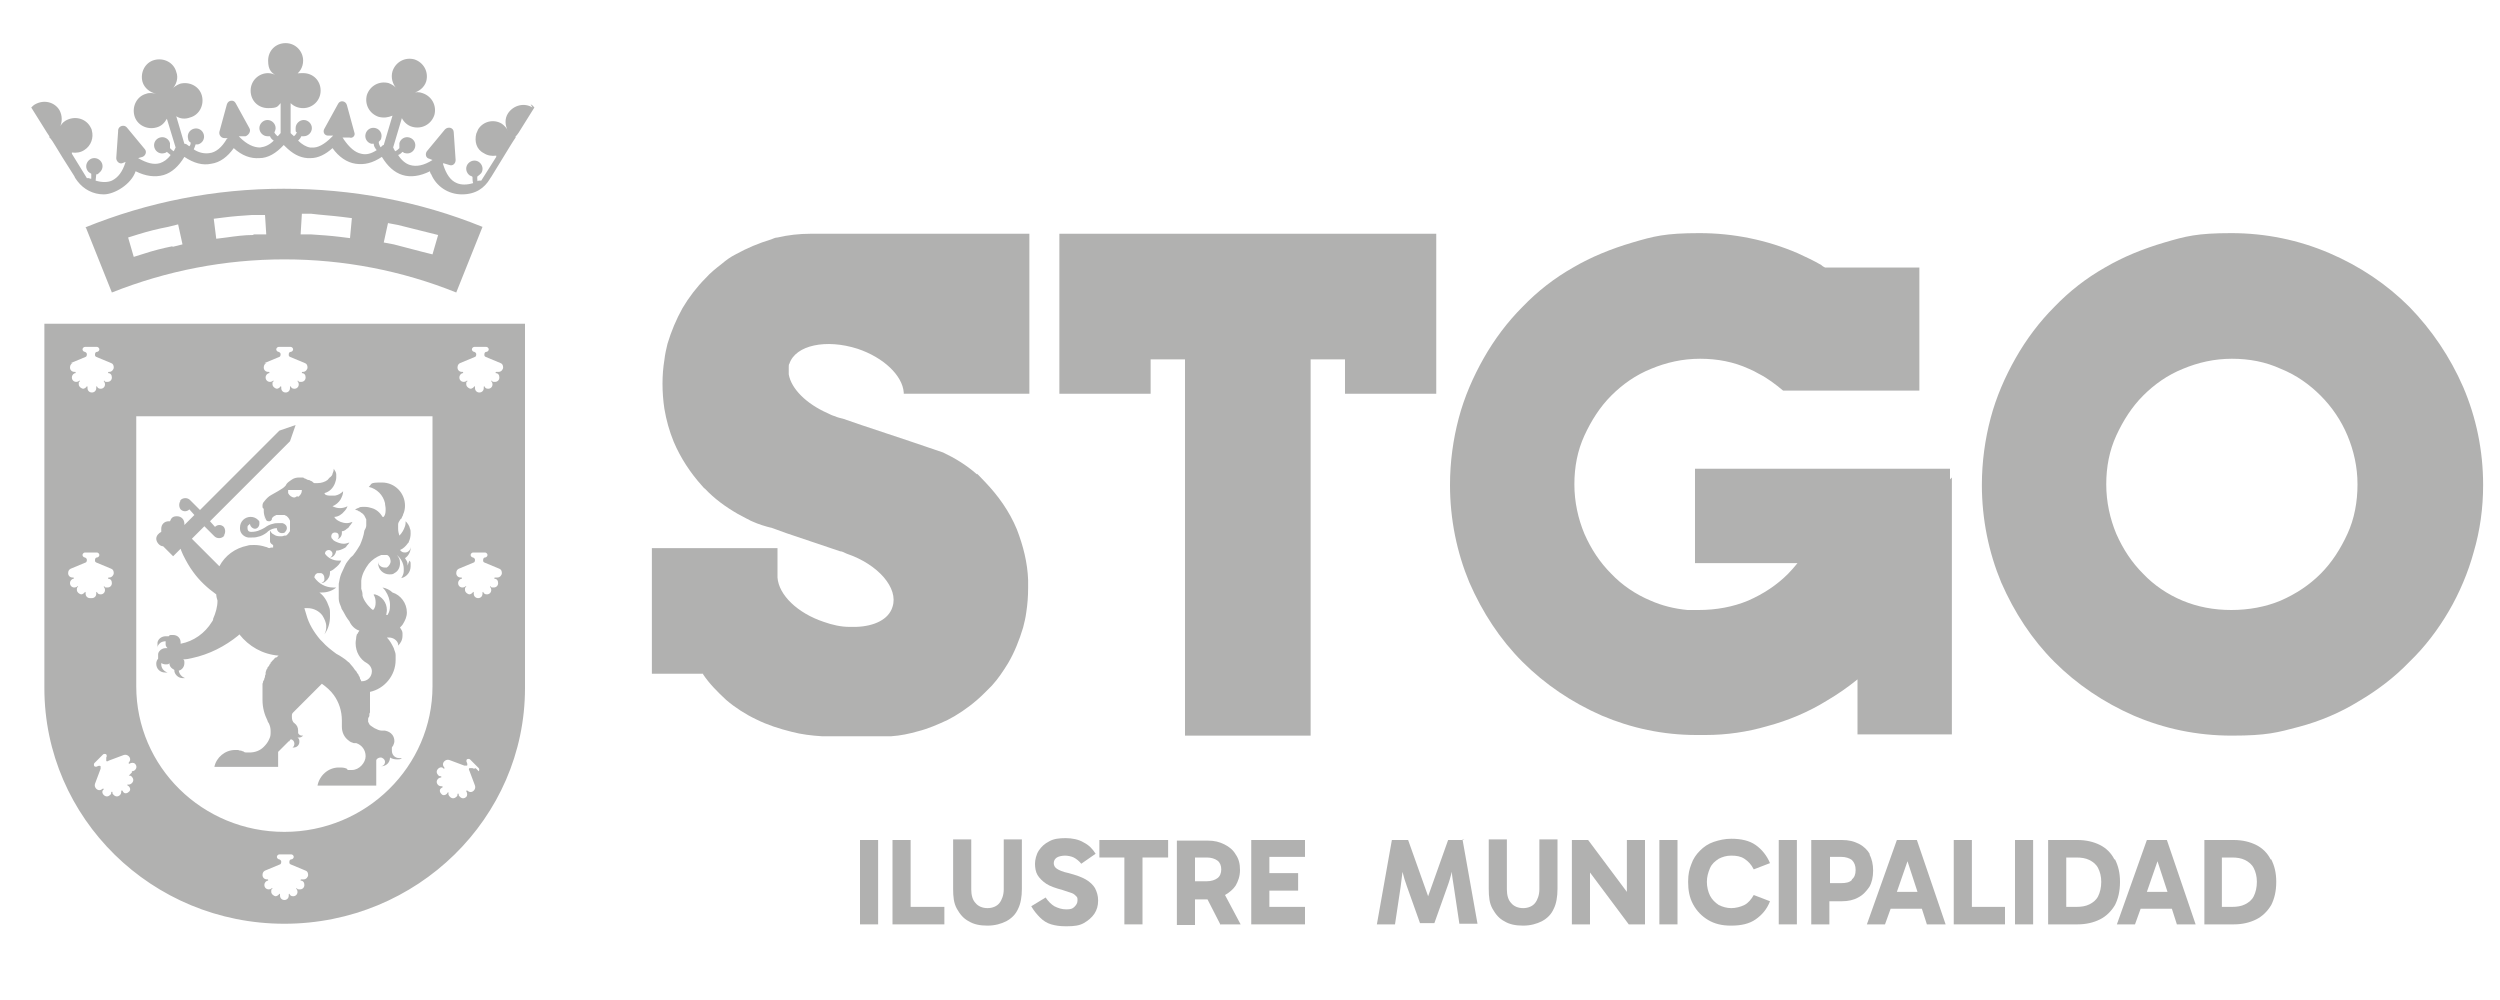 <?xml version="1.0" encoding="UTF-8"?>
<svg id="Capa_1" xmlns="http://www.w3.org/2000/svg" width="400" height="160" version="1.1" viewBox="0 0 400 160">
  <!-- Generator: Adobe Illustrator 29.0.1, SVG Export Plug-In . SVG Version: 2.1.0 Build 192)  -->
  <defs>
    <style>
      .st0 {
        fill: #b1b1b0;
      }
    </style>
  </defs>
  <g>
    <path class="st0" d="M140.5,147.9h-2.9v-13.5h2.9v13.5Z"/>
    <polygon class="st0" points="145.7 145.1 145.7 134.4 142.8 134.4 142.8 147.9 151.1 147.9 151.1 145.1 145.7 145.1"/>
    <path class="st0" d="M158,148.1c-1.2,0-2.2-.2-3-.7-.8-.4-1.4-1.1-1.9-2s-.6-1.9-.6-3.2v-7.9h2.9v8c0,.9.2,1.7.7,2.2.4.5,1.1.8,1.9.8s1.5-.3,1.9-.8c.4-.5.7-1.3.7-2.2v-8h2.9v7.9c0,1.3-.2,2.4-.6,3.2-.4.9-1,1.5-1.9,2-.8.4-1.8.7-3,.7Z"/>
    <path class="st0" d="M170.4,148.2c-.8,0-1.5-.1-2.2-.3-.7-.2-1.3-.6-1.8-1.1-.5-.5-1-1.1-1.4-1.8l2.3-1.4c.4.6.9,1.1,1.4,1.4.6.3,1.2.5,1.9.5s1-.1,1.3-.4c.3-.3.5-.6.5-1s0-.5-.2-.7-.4-.4-.7-.5-.9-.3-1.5-.5c-1.1-.3-2-.6-2.6-1-.6-.4-1.1-.9-1.4-1.4-.3-.5-.4-1.2-.4-1.8s.2-1.5.6-2.1c.4-.6.9-1.1,1.7-1.5.7-.4,1.6-.5,2.6-.5s2.1.2,2.9.7c.8.4,1.4,1,1.9,1.8l-2.3,1.6c-.3-.4-.8-.8-1.2-1s-1-.3-1.4-.3-1,.1-1.3.3c-.3.2-.5.5-.5.9s.2.7.5.9.9.5,1.9.7c1.1.3,2,.6,2.7,1,.7.4,1.2.9,1.5,1.4.3.6.5,1.2.5,2s-.2,1.5-.6,2.1c-.4.6-1,1.1-1.7,1.5-.7.4-1.6.5-2.6.5Z"/>
    <polygon class="st0" points="186.9 134.4 175.9 134.4 175.9 137.2 179.9 137.2 179.9 147.9 182.8 147.9 182.8 137.2 186.9 137.2 186.9 134.4"/>
    <path class="st0" d="M195.3,147.9h3.2l-2.5-4.7c.7-.4,1.3-.9,1.7-1.5.4-.7.7-1.5.7-2.5s-.2-1.8-.7-2.5c-.4-.7-1-1.2-1.8-1.6-.8-.4-1.6-.6-2.6-.6h-5v13.5h2.9v-4.1h2l2.1,4.1ZM191.2,137.2h1.9c.7,0,1.3.2,1.7.5s.6.8.6,1.4-.2,1.1-.6,1.4c-.4.3-1,.5-1.7.5h-1.9v-3.8Z"/>
    <polygon class="st0" points="208.8 137.1 208.8 134.4 200.2 134.4 200.2 147.9 208.8 147.9 208.8 145.1 203.1 145.1 203.1 142.5 207.7 142.5 207.7 139.7 203.1 139.7 203.1 137.1 208.8 137.1"/>
    <path class="st0" d="M234.3,134.4h-2.6l-3.2,9-3.2-9h-2.6l-2.4,13.5h2.9l.9-6c.1-.8.2-1.6.3-2.4,0,0,0,0,0-.1,0,0,0,.1,0,.1.2.8.4,1.5.7,2.3l2.1,5.9h2.3l2.1-5.9c.3-.8.5-1.6.7-2.3,0,0,0-.1,0-.2,0,0,0,0,0,.1,0,.8.2,1.6.3,2.4l.9,6h2.9l-2.4-13.5Z"/>
    <path class="st0" d="M243.7,148.1c-1.2,0-2.2-.2-3-.7-.8-.4-1.4-1.1-1.9-2s-.6-1.9-.6-3.2v-7.9h2.9v8c0,.9.2,1.7.7,2.2.4.5,1.1.8,1.9.8s1.5-.3,1.9-.8c.4-.5.7-1.3.7-2.2v-8h2.9v7.9c0,1.3-.2,2.4-.6,3.2-.4.9-1,1.5-1.9,2-.8.4-1.8.7-3,.7Z"/>
    <polygon class="st0" points="260.3 134.4 260.3 142.7 254.1 134.4 251.5 134.4 251.5 147.9 254.4 147.9 254.4 139.6 260.6 147.9 263.2 147.9 263.2 134.4 260.3 134.4"/>
    <path class="st0" d="M268.4,147.9h-2.9v-13.5h2.9v13.5Z"/>
    <path class="st0" d="M276.9,148.1c-1.4,0-2.6-.3-3.6-.9-1-.6-1.8-1.4-2.4-2.5-.6-1.1-.8-2.3-.8-3.6s.2-2,.5-2.8c.3-.9.8-1.6,1.4-2.2.6-.6,1.3-1.1,2.2-1.4s1.8-.5,2.8-.5c1.6,0,2.9.3,3.9,1,1,.7,1.8,1.7,2.3,2.9l-2.6,1c-.4-.8-.9-1.3-1.5-1.7-.6-.4-1.3-.5-2.1-.5s-1.4.2-2,.5c-.6.4-1.1.8-1.4,1.5s-.5,1.4-.5,2.2.2,1.6.5,2.2c.3.6.8,1.1,1.4,1.5.6.3,1.3.5,2,.5s1.5-.2,2.1-.5c.6-.3,1.1-.9,1.5-1.6l2.6,1c-.5,1.3-1.3,2.2-2.3,2.9-1,.7-2.3,1-3.9,1Z"/>
    <path class="st0" d="M287.5,147.9h-2.9v-13.5h2.9v13.5Z"/>
    <path class="st0" d="M299.2,136.7c-.4-.7-1-1.3-1.8-1.7s-1.6-.6-2.7-.6h-4.9v13.5h2.9v-3.7h2c1,0,1.9-.2,2.6-.6.8-.4,1.3-1,1.8-1.7.4-.7.6-1.6.6-2.6s-.2-1.9-.6-2.6ZM296.3,140.8c-.4.4-1,.5-1.7.5h-1.8v-4.2h1.8c.7,0,1.3.2,1.7.5.4.4.6.9.6,1.6s-.2,1.2-.6,1.5Z"/>
    <path class="st0" d="M308.4,147.9h2.9l-4.6-13.5h-3.2l-4.8,13.5h2.9l.9-2.5h5l.8,2.5ZM303.5,142.7l1.7-4.9,1.6,4.9h-3.3Z"/>
    <polygon class="st0" points="315.5 145.1 315.5 134.4 312.6 134.4 312.6 147.9 320.8 147.9 320.8 145.1 315.5 145.1"/>
    <path class="st0" d="M325.3,147.9h-2.9v-13.5h2.9v13.5Z"/>
    <path class="st0" d="M338.3,137.5c-.5-1-1.3-1.8-2.3-2.3-1-.5-2.2-.8-3.6-.8h-4.7v13.5h4.7c1.4,0,2.6-.3,3.6-.8,1-.5,1.8-1.3,2.4-2.3.5-1,.8-2.2.8-3.7s-.3-2.6-.8-3.6ZM335.7,143.4c-.3.6-.8,1-1.4,1.3-.6.3-1.3.4-2.1.4h-1.6v-7.9h1.6c.8,0,1.5.1,2.1.4.6.3,1.1.7,1.4,1.3.3.6.5,1.3.5,2.2s-.2,1.7-.5,2.3Z"/>
    <path class="st0" d="M348.4,147.9h2.9l-4.6-13.5h-3.2l-4.8,13.5h2.9l.9-2.5h5l.8,2.5ZM343.5,142.7l1.7-4.9,1.6,4.9h-3.3Z"/>
    <path class="st0" d="M363.3,137.5c-.5-1-1.3-1.8-2.3-2.3-1-.5-2.2-.8-3.6-.8h-4.7v13.5h4.7c1.4,0,2.6-.3,3.6-.8,1-.5,1.8-1.3,2.4-2.3.5-1,.8-2.2.8-3.7s-.3-2.6-.8-3.6ZM360.6,143.4c-.3.6-.8,1-1.4,1.3-.6.3-1.3.4-2.1.4h-1.6v-7.9h1.6c.8,0,1.5.1,2.1.4.6.3,1.1.7,1.4,1.3.3.6.5,1.3.5,2.2s-.2,1.7-.5,2.3Z"/>
  </g>
  <path class="st0" d="M134.4,37.4c.8,0,1.7,0,2.5,0-.8,0-1.6,0-2.5,0Z"/>
  <path class="st0" d="M394.1,61.9c-2.1-4.8-5-9.1-8.6-12.8-3.6-3.6-7.9-6.5-12.8-8.6-4.9-2.1-10.2-3.2-15.7-3.2s-7.3.5-10.7,1.5c-3.4,1-6.6,2.3-9.5,4-3,1.7-5.7,3.8-8.1,6.3-2.4,2.4-4.5,5.2-6.2,8.2-1.7,3-3.1,6.2-4,9.6-.9,3.4-1.4,7-1.4,10.7,0,5.5,1.1,10.8,3.1,15.6,2.1,4.8,4.9,9.1,8.5,12.7,3.6,3.6,7.9,6.5,12.7,8.6,4.9,2.1,10.1,3.2,15.7,3.2s7.3-.5,10.7-1.4c3.4-.9,6.7-2.3,9.6-4.1,2.9-1.7,5.7-3.8,8.1-6.3,2.5-2.4,4.6-5.2,6.3-8.1,1.7-2.9,3.1-6.2,4-9.5,1-3.4,1.5-7,1.5-10.7,0-5.5-1.1-10.8-3.2-15.7ZM375.6,85.4c-1.1,2.4-2.5,4.6-4.3,6.4-1.8,1.8-3.9,3.2-6.4,4.3-2.4,1-5.1,1.5-7.9,1.5s-5.4-.5-7.8-1.5c-2.4-1-4.6-2.5-6.3-4.3-1.8-1.8-3.2-3.9-4.3-6.4-1-2.4-1.6-5.1-1.6-7.9s.5-5.4,1.6-7.8c1.1-2.4,2.5-4.6,4.3-6.4,1.8-1.8,3.9-3.3,6.4-4.3,2.4-1,5-1.6,7.8-1.6s5.4.5,7.8,1.6c2.5,1,4.6,2.5,6.4,4.3,1.8,1.8,3.3,4,4.3,6.4,1,2.4,1.6,5,1.6,7.8s-.5,5.5-1.6,7.9Z"/>
  <path class="st0" d="M312,76.7h0v-1.7h-40.8v15.1s16.4,0,16.4,0c-.5.6-1,1.2-1.5,1.7-1.8,1.8-3.9,3.2-6.4,4.3-2.4,1-5.1,1.5-7.9,1.5h0,0c0,0-.2,0-.2,0-.2,0-.5,0-.7,0-.3,0-.6,0-.9,0h0c-2.1-.2-4.1-.7-5.9-1.5-2.4-1-4.6-2.5-6.3-4.3-1.8-1.8-3.2-3.9-4.3-6.4-1-2.4-1.6-5.1-1.6-7.9s.5-5.4,1.6-7.8c1.1-2.4,2.5-4.6,4.3-6.4,1.8-1.8,3.9-3.3,6.4-4.3,2.4-1,5-1.6,7.8-1.6s5.4.5,7.8,1.6c.5.2,1.1.5,1.6.8,1.4.7,2.7,1.7,3.9,2.7h21.8v-19.7h-15.1c-.2-.1-.4-.2-.6-.4-1.2-.7-2.5-1.3-3.8-1.9-4.9-2.1-10.2-3.2-15.7-3.2s-7.3.5-10.7,1.5c-3.4,1-6.6,2.3-9.5,4-3,1.7-5.7,3.8-8.1,6.3-2.4,2.4-4.5,5.2-6.2,8.2-1.7,3-3.1,6.2-4,9.6-.9,3.4-1.4,7-1.4,10.7,0,5.5,1.1,10.8,3.1,15.6,2.1,4.8,4.9,9.1,8.5,12.7,3.6,3.6,7.9,6.5,12.7,8.6,4.7,2,9.8,3.1,15.1,3.1.2,0,.4,0,.6,0,.3,0,.6,0,.9,0,3.4,0,6.7-.5,9.8-1.4,3.4-.9,6.7-2.3,9.6-4.1,1.7-1,3.3-2.1,4.9-3.4v8.8h0s15.1,0,15.1,0h0v-38.9h0c0-.4,0-.8,0-1.3s0-.6,0-.9Z"/>
  <polygon class="st0" points="209.7 37.4 189.6 37.4 179.6 37.4 169.5 37.4 169.5 63 179.6 63 184.1 63 184.1 57.5 189.6 57.5 189.6 63 189.6 117.7 209.7 117.7 209.7 63 209.7 57.5 215.2 57.5 215.2 63 219.7 63 229.8 63 229.8 37.4 219.7 37.4 209.7 37.4"/>
  <g>
    <path class="st0" d="M85.2,17.2c-1.3-.8-3-.4-3.9.9-.6.9-.5,2,0,2.9,0,0,0,0,0,0-.2-.5-.6-.9-1-1.2-1.3-.8-3-.4-3.8.9-.1.2-.2.5-.3.7-.3,1.2,0,2.5,1.2,3.1.6.4,1.3.5,2,.4,0,0,0,.1,0,.2l-2.4,3.8c-.1,0-.2,0-.3,0-.1,0-.2,0-.3.1,0-.3-.1-.5,0-.8.2-.1.4-.3.6-.5.4-.6.2-1.4-.4-1.8s-1.4-.2-1.8.4c-.4.6-.2,1.4.4,1.8.1,0,.3.1.4.2,0,.3,0,.7.1,1-1,.3-1.9.3-2.6,0-1-.4-1.7-1.4-2.2-3,0,0,0-.1,0-.2l1,.3c.5.2,1-.2,1-.8l-.3-4.4h0c0-.8-.9-1-1.4-.5l-2.9,3.5c-.3.4-.2,1.1.4,1.2l.5.2s0,0,0,0c-1.4.9-2.6,1.1-3.6.8-.7-.2-1.4-.8-1.9-1.6.3-.1.5-.3.7-.5.1,0,.2.2.4.2.7.2,1.4-.2,1.6-.9.2-.7-.2-1.4-.9-1.6-.7-.2-1.4.2-1.6.9,0,.3,0,.5,0,.8-.2.2-.4.4-.7.5,0-.1-.1-.2-.2-.4,0,0,0-.1-.1-.2l1.4-4.7c.3.6.9,1.2,1.7,1.4,1.5.4,3-.4,3.5-1.9.4-1.5-.4-3-1.9-3.5-.5-.2-1.1-.2-1.6,0,0,0,0,0,0,0,1-.2,1.9-.9,2.2-1.9.4-1.5-.4-3-1.9-3.5-1.5-.4-3,.4-3.5,1.9-.3,1,0,2.1.7,2.8,0,0,0,0,0,0-.3-.4-.8-.7-1.3-.9-1.5-.4-3,.4-3.5,1.9-.4,1.5.4,3,1.9,3.5.8.2,1.5.1,2.2-.2l-1.4,4.7c0,0-.2,0-.3.2,0,0-.2.1-.2.2,0,0,0-.1-.1-.2-.1-.2-.2-.4-.2-.7.2-.2.4-.4.4-.6.2-.7-.2-1.4-.9-1.6-.7-.2-1.4.2-1.6.9-.2.7.2,1.4.9,1.6.1,0,.3,0,.4,0,0,.3.1.5.3.8,0,0,.1.2.2.2-.9.6-1.7.8-2.5.6-1-.2-1.9-1-2.8-2.3,0,0-.1-.2-.2-.3h1.1c.5.2,1-.3.8-.8l-1.2-4.4c-.2-.7-1.1-.8-1.4-.2l-2.2,4c-.3.5,0,1.1.6,1.1h.8c-.1.1-.2.2-.3.3-1.1,1.1-2.2,1.7-3.1,1.6-.1,0-.2,0-.3,0h0c-.6-.1-1.3-.5-1.9-1.1.2-.2.4-.4.5-.7.1,0,.3,0,.4,0,.7,0,1.3-.6,1.3-1.3s-.6-1.3-1.3-1.3-1.3.6-1.3,1.3,0,.5.2.7c-.1.2-.3.5-.5.6,0,0,0,0,0,0,0-.1-.2-.2-.3-.3,0,0-.1-.1-.2-.2v-4.8c.5.5,1.2.8,2,.8,1.5,0,2.8-1.2,2.8-2.8s-1.2-2.8-2.8-2.8-1.1.2-1.5.5c0,0,0,0,0,0,.9-.5,1.5-1.4,1.5-2.5,0-1.5-1.2-2.8-2.8-2.8s-2.8,1.2-2.8,2.8.6,2,1.5,2.5c0,0,0,0,0,0-.4-.3-1-.5-1.5-.5-1.5,0-2.8,1.2-2.8,2.8s1.2,2.8,2.8,2.8,1.5-.3,2-.8v4.8c0,0-.1.1-.2.2,0,.1-.2.2-.3.3-.2-.2-.4-.4-.5-.6.1-.2.2-.5.2-.7,0-.7-.6-1.3-1.3-1.3s-1.3.6-1.3,1.3.6,1.3,1.3,1.3.3,0,.4,0c.1.3.3.5.6.7-.7.7-1.4,1-2.2,1.1-1,0-2.1-.5-3.2-1.6,0,0-.1-.1-.2-.2h1.1c.5-.2.9-.8.6-1.3l-2.2-4c-.3-.6-1.2-.5-1.4.2l-1.2,4.4c-.1.5.3,1,.8,1h.6c0,0-.1,0-.2.1-.8,1.4-1.8,2.2-2.8,2.3-.7.1-1.6,0-2.5-.6.1-.2.2-.5.3-.8.1,0,.3,0,.4,0,.7-.2,1.1-.9.9-1.6-.2-.7-.9-1.1-1.6-.9-.7.2-1.1.9-.9,1.6,0,.3.2.5.4.6,0,.2,0,.4-.2.6,0,0-.2-.1-.3-.2-.1-.1-.3-.2-.5-.2l-1.3-4.4c.6.4,1.4.5,2.2.2,1.5-.4,2.3-2,1.9-3.5-.4-1.5-2-2.3-3.5-1.9-.5.2-1,.5-1.3.9,0,0,0,0,0,0,.7-.7,1.1-1.8.7-2.8-.4-1.5-2-2.3-3.5-1.9-1.5.4-2.3,2-1.9,3.5.3,1,1.2,1.7,2.2,1.9,0,0,0,0,0,0-.5-.1-1.1-.2-1.6,0-1.5.4-2.3,2-1.9,3.5.4,1.5,2,2.3,3.5,1.9.8-.2,1.3-.7,1.7-1.4l1.4,4.6c-.1.2-.2.4-.3.6-.2-.1-.4-.3-.6-.5,0-.2,0-.5,0-.8-.2-.7-.9-1.1-1.6-.9-.7.2-1.1.9-.9,1.6.2.7.9,1.1,1.6.9.1,0,.3-.1.4-.2.2.2.4.3.6.5-.5.7-1.1,1.1-1.7,1.3-1,.3-2.1,0-3.5-.8l.7-.2c.5-.2.7-.8.4-1.2l-2.9-3.5c-.4-.5-1.3-.3-1.4.4v.2s-.3,4.3-.3,4.3c0,.5.5,1,1,.8l.5-.2s0,0,0,0c-.5,1.6-1.2,2.5-2.2,3-.7.3-1.6.3-2.6,0,0-.3.1-.7.1-1,.1,0,.3,0,.4-.2.6-.4.8-1.2.4-1.8-.4-.6-1.2-.8-1.8-.4s-.8,1.2-.4,1.8c.1.2.4.4.6.5,0,.3,0,.5,0,.8-.1,0-.2,0-.4-.1-.1,0-.2,0-.3,0l-2.4-3.9c0,0,0-.1,0-.2.7.1,1.4,0,2-.4,1.1-.7,1.5-2,1.2-3.1,0-.2-.2-.5-.3-.7-.8-1.3-2.5-1.7-3.9-.9-.5.3-.8.7-1,1.2,0,0,0,0,0,0,.5-.9.5-2,0-2.9-.8-1.3-2.5-1.7-3.9-.9-.2.1-.4.3-.6.5l2.5,4,.4.6v.2c.1,0,.5.6.5.6l.5.8,1.1,1.8,1.9,3c.1.3.3.5.5.8,1,1.3,2.5,2.1,4.2,2.1s4.4-1.6,5.1-3.7c0,0,0,0,0,0,1.6.8,3.1,1,4.5.6,1.3-.4,2.4-1.4,3.3-2.9,1.5,1,2.9,1.4,4.3,1.1,1.4-.2,2.6-1.1,3.6-2.5,1.3,1.2,2.7,1.7,4.1,1.6,1.4,0,2.7-.8,3.9-2.1,0,0,.1.1.2.2,1.2,1.2,2.3,1.8,3.6,1.9,0,0,0,0,0,0,0,0,.2,0,.3,0,0,0,.2,0,.2,0,1.2,0,2.4-.6,3.5-1.6,1,1.4,2.3,2.3,3.7,2.5,1.4.2,2.7-.1,4.2-1.1.9,1.5,2,2.5,3.3,2.9,1.3.4,2.8.2,4.4-.6,0,.2.1.4.2.5.8,1.9,2.7,3.2,4.9,3.2s3.6-1,4.5-2.5c0,0,.1-.2.2-.3l1.9-3.1,1.1-1.8.5-.8.4-.6v-.2c.1,0,.5-.6.5-.6l2.5-4c-.2-.2-.3-.4-.6-.5Z"/>
    <path class="st0" d="M13.7,36.3l4.2,10.5c8.8-3.5,18.1-5.3,27.6-5.3s18.8,1.8,27.5,5.3l4.2-10.5c-10.1-4.1-20.8-6.1-31.8-6.1s-21.7,2.1-31.8,6.2ZM27.6,39.4c-1.5.3-3.1.7-4.6,1.2l-1.6.5-.9-3.1,1.6-.5c1.6-.5,3.2-.9,4.8-1.2l1.6-.4.7,3.2-1.6.4ZM40.5,37.6c-1.4,0-2.9.2-4.3.4l-1.6.2-.4-3.2,1.6-.2c1.5-.2,3-.3,4.5-.4h2.1c0-.1.2,3.1.2,3.1h-2ZM62.1,35.7l1.6.3c1.6.4,3.2.8,4.8,1.2l1.6.4-.9,3.1-1.6-.4c-1.5-.4-3.1-.8-4.6-1.2l-1.6-.3.7-3.2ZM48.2,34.2h1.6c1.6.2,3.3.3,4.9.5l1.6.2-.3,3.2-1.6-.2c-1.6-.2-3.2-.3-4.7-.4h-1.6c0,0,.2-3.3.2-3.3Z"/>
  </g>
  <path class="st0" d="M7.1,51.8v58.3c0,20.8,17.2,37.7,38.4,37.7s38.5-16.9,38.5-37.7v-58.3H7.1ZM42.3,58.1h0s2.4-1,2.4-1h0c.1,0,.2-.2.2-.4s-.1-.3-.3-.4c0,0,0,0,0,0-.2,0-.4-.2-.4-.4s.2-.4.4-.4,0,0,0,0h0s.9,0,.9,0h1,0s0,0,0,0c.2,0,.4.2.4.4s-.2.4-.4.4,0,0,0,0c-.2,0-.3.2-.3.4s0,.3.2.4h0s2.4,1,2.4,1h0c.3.1.4.4.4.7s-.3.7-.7.7,0,0-.1,0c0,0,0,0,0,0,0,0,0,0,0,0,0,0-.1,0-.1.1s0,0,0,.1h0s0,0,0,0c.4,0,.6.3.6.7s-.3.7-.7.7-.4,0-.5-.2c0,0,0,0,0,0,0,0,0,0,0,0,0,0,0,0,0,0,0,0-.1,0-.1.1s0,0,0,0c0,0,0,0,0,0,0,0,0,0,0,0,.1.1.2.3.2.5,0,.4-.3.7-.7.7s-.5-.2-.6-.4c0,0,0,0,0,0,0,0,0,0,0,0,0,0,0,0,0,0,0,0-.1,0-.1.1s0,0,0,0c0,0,0,0,0,0,0,0,0,0,0,0,0,0,0,.1,0,.2,0,.4-.3.7-.7.7h0c-.4,0-.7-.3-.7-.7s0-.1,0-.2c0,0,0,0,0,0,0,0,0,0,0,0,0,0,0,0,0,0,0,0,0-.1-.1-.1s0,0,0,0c0,0,0,0,0,0,0,0,0,0,0,0-.1.2-.4.4-.6.4s-.7-.3-.7-.7,0-.4.2-.5c0,0,0,0,0,0,0,0,0,0,0,0,0,0,0,0,0,0,0,0,0-.1-.1-.1s0,0,0,0c0,0,0,0,0,0,0,0,0,0,0,0-.1.1-.3.2-.5.2-.4,0-.7-.3-.7-.7s.3-.7.6-.7c0,0,0,0,0,0h0s0,0,0-.1,0-.1-.1-.1c0,0,0,0,0,0,0,0,0,0,0,0,0,0,0,0-.1,0-.4,0-.7-.3-.7-.7s.2-.6.4-.7ZM11.3,58.1h0s2.4-1,2.4-1h0c.1,0,.2-.2.2-.4s-.1-.3-.3-.4c0,0,0,0,0,0-.2,0-.4-.2-.4-.4s.2-.4.4-.4,0,0,0,0h0s.9,0,.9,0h1,0s0,0,0,0c.2,0,.4.2.4.4s-.2.4-.4.4,0,0,0,0c-.2,0-.3.2-.3.4s0,.3.2.4h0s2.4,1,2.4,1h0c.3.1.4.4.4.7s-.3.7-.7.7,0,0-.1,0c0,0,0,0,0,0,0,0,0,0,0,0,0,0-.1,0-.1.1s0,0,0,.1h0s0,0,0,0c.4,0,.6.3.6.7s-.3.7-.7.7-.4,0-.5-.2c0,0,0,0,0,0,0,0,0,0,0,0,0,0,0,0,0,0,0,0-.1,0-.1.1s0,0,0,0c0,0,0,0,0,0,0,0,0,0,0,0,.1.1.2.3.2.5,0,.4-.3.7-.7.7s-.5-.2-.6-.4c0,0,0,0,0,0,0,0,0,0,0,0,0,0,0,0,0,0,0,0-.1,0-.1.1s0,0,0,0c0,0,0,0,0,0,0,0,0,0,0,0,0,0,0,.1,0,.2,0,.4-.3.7-.7.7h0c-.4,0-.7-.3-.7-.7s0-.1,0-.2c0,0,0,0,0,0,0,0,0,0,0,0,0,0,0,0,0,0,0,0,0-.1-.1-.1s0,0,0,0c0,0,0,0,0,0,0,0,0,0,0,0-.1.2-.4.4-.6.4s-.7-.3-.7-.7,0-.4.2-.5c0,0,0,0,0,0,0,0,0,0,0,0,0,0,0,0,0,0,0,0,0-.1-.1-.1s0,0,0,0c0,0,0,0,0,0,0,0,0,0,0,0-.1.1-.3.2-.5.2-.4,0-.7-.3-.7-.7s.3-.7.6-.7c0,0,0,0,0,0h0s0,0,0-.1,0-.1-.1-.1c0,0,0,0,0,0,0,0,0,0,0,0,0,0,0,0-.1,0-.4,0-.7-.3-.7-.7s.2-.6.4-.7ZM14.4,95.7c-.4,0-.7-.3-.7-.7s0-.1,0-.2c0,0,0,0,0,0,0,0,0,0,0,0,0,0,0,0,0,0,0,0,0-.1-.1-.1s0,0,0,0c0,0,0,0,0,0,0,0,0,0,0,0-.1.2-.4.4-.6.4s-.7-.3-.7-.7,0-.4.2-.5c0,0,0,0,0,0,0,0,0,0,0,0,0,0,0,0,0,0,0,0,0-.1-.1-.1s0,0,0,0c0,0,0,0,0,0,0,0,0,0,0,0-.1.1-.3.2-.5.2-.4,0-.7-.3-.7-.7s.3-.7.6-.7c0,0,0,0,0,0h0s0,0,0-.1,0-.1-.1-.1c0,0,0,0,0,0,0,0,0,0,0,0,0,0,0,0-.1,0-.4,0-.7-.3-.7-.7s.2-.6.4-.7h0s2.4-1,2.4-1h0c.1,0,.2-.2.2-.4s-.1-.3-.3-.4c0,0,0,0,0,0-.2,0-.4-.2-.4-.4s.2-.4.4-.4,0,0,0,0h0s.9,0,.9,0h1,0s0,0,0,0c.2,0,.4.2.4.4s-.2.4-.4.4,0,0,0,0c-.2,0-.3.2-.3.4s0,.3.2.4h0s2.4,1,2.4,1h0c.3.1.4.4.4.7s-.3.7-.7.7,0,0-.1,0c0,0,0,0,0,0,0,0,0,0,0,0,0,0-.1,0-.1.1s0,0,0,.1h0s0,0,0,0c.4,0,.6.3.6.7s-.3.7-.7.7-.4,0-.5-.2c0,0,0,0,0,0,0,0,0,0,0,0,0,0,0,0,0,0,0,0-.1,0-.1.1s0,0,0,0c0,0,0,0,0,0,0,0,0,0,0,0,.1.1.2.3.2.5,0,.4-.3.7-.7.7s-.5-.2-.6-.4c0,0,0,0,0,0,0,0,0,0,0,0,0,0,0,0,0,0,0,0-.1,0-.1.1s0,0,0,0c0,0,0,0,0,0,0,0,0,0,0,0,0,0,0,.1,0,.2,0,.4-.3.7-.7.7h0ZM20.6,124.1s0,0,0,0c0,0,0,0,0,0,0,0,0,0,0,0,.2,0,.4,0,.5.2.3.3.3.7,0,1-.2.2-.5.3-.7.2,0,0,0,0,0,0,0,0,0,0,0,0,0,0,0,0,0,0,0,0,0,.1,0,.2,0,0,0,0,0,0,0,0,0,0,0,0s0,0,0,0c0,0,.1,0,.2.1.3.3.3.7,0,.9h0c-.3.3-.7.3-.9,0,0,0,0,0-.1-.2,0,0,0,0,0,0,0,0,0,0,0,0,0,0,0,0,0,0,0,0-.1,0-.2,0,0,0,0,0,0,0,0,0,0,0,0,0,0,0,0,0,0,0,0,.3,0,.5-.2.7-.3.3-.7.3-1,0s-.2-.3-.2-.5,0,0,0,0c0,0,0,0,0,0,0,0,0,0,0,0,0,0-.1,0-.2,0,0,0,0,0,0,0,0,0,0,0,0,0,0,0,0,0,0,0,0,.2,0,.4-.2.5-.3.3-.7.3-1,0-.3-.3-.3-.7,0-.9,0,0,0,0,0,0,0,0,0,0,0,0,0,0,0,0,0-.1,0,0-.1,0-.2,0,0,0,0,0,0,0,0,0,0,0,0,0,0,0,0,0,0,0-.3.3-.7.3-1,0-.2-.2-.3-.5-.2-.8h0s.9-2.4.9-2.4h0c0-.1,0-.3,0-.4-.1-.1-.3-.1-.5,0,0,0,0,0,0,0-.1.1-.4.1-.5,0-.1-.1-.1-.4,0-.5s0,0,0,0h0s.7-.7.7-.7h0s0,0,0,0l.7-.7h0s0,0,0,0c.1-.1.4-.1.5,0,.1.1.1.4,0,.5,0,0,0,0,0,0,0,.1,0,.3,0,.5s.3.1.4,0h0s2.4-.9,2.4-.9h0c.3-.1.6,0,.8.2.3.3.3.7,0,1,0,0,0,0,0,0,0,0,0,0,0,0,0,0,0,0,0,0,0,0,0,.1,0,.2,0,0,0,0,.1,0,0,0,0,0,0,0,0,0,0,0,0,0,.3-.2.7-.2.9,0,.3.3.3.7,0,1-.1.1-.3.2-.5.2,0,0,0,0,0,0,0,0,0,0,0,0,0,0,0,0,0,0,0,0,0,.1,0,.2ZM48.3,140.7s0,0-.1,0c0,0,0,0,0,0,0,0,0,0,0,0,0,0-.1,0-.1.1s0,0,0,.1c0,0,0,0,0,0,0,0,0,0,0,0,.4,0,.6.3.6.7s-.3.7-.7.7-.4,0-.5-.2c0,0,0,0,0,0s0,0,0,0c0,0,0,0,0,0,0,0-.1,0-.1.1s0,0,0,0c0,0,0,0,0,0,0,0,0,0,0,0,.1.1.2.3.2.5,0,.4-.3.7-.7.7s-.5-.2-.6-.4c0,0,0,0,0,0,0,0,0,0,0,0,0,0,0,0,0,0,0,0-.1,0-.1.1s0,0,0,0c0,0,0,0,0,0,0,0,0,0,0,0,0,0,0,.1,0,.2,0,.4-.3.7-.7.7h0c-.4,0-.7-.3-.7-.7s0-.1,0-.2c0,0,0,0,0,0,0,0,0,0,0,0,0,0,0,0,0,0,0,0,0-.1-.1-.1s0,0,0,0c0,0,0,0,0,0,0,0,0,0,0,0-.1.2-.4.4-.6.4s-.7-.3-.7-.7,0-.4.2-.5c0,0,0,0,0,0,0,0,0,0,0,0,0,0,0,0,0,0,0,0,0-.1-.1-.1s0,0,0,0c0,0,0,0,0,0,0,0,0,0,0,0-.1.1-.3.2-.5.2-.4,0-.7-.3-.7-.7s.3-.7.6-.7c0,0,0,0,0,0,0,0,0,0,0,0,0,0,0,0,0-.1s0-.1-.1-.1c0,0,0,0,0,0,0,0,0,0,0,0,0,0,0,0-.1,0-.4,0-.7-.3-.7-.7s.2-.6.4-.7h0s2.4-1,2.4-1h0c.1,0,.2-.2.2-.4s-.1-.3-.3-.4c0,0,0,0,0,0-.2,0-.4-.2-.4-.4s.2-.4.4-.4,0,0,0,0h0s.9,0,.9,0h1,0s0,0,0,0c.2,0,.4.2.4.4s-.2.4-.4.4,0,0,0,0c-.2,0-.3.2-.3.4s0,.3.2.4h0s2.4,1,2.4,1h0c.3.1.4.4.4.7s-.3.7-.7.7ZM69.2,109.8c0,12.8-10.6,23.3-23.7,23.3s-23.7-10.4-23.7-23.3v-43.2s47.4,0,47.4,0v43.2ZM76.1,122.9c-.1.1-.4.1-.5,0,0,0,0,0,0,0-.1,0-.3,0-.5,0-.1.1-.1.3,0,.4h0s.9,2.4.9,2.4h0c.1.3,0,.6-.2.8-.3.3-.7.3-1,0,0,0,0,0,0,0,0,0,0,0,0,0,0,0,0,0,0,0,0,0-.1,0-.2,0,0,0,0,0,0,.1,0,0,0,0,0,0,0,0,0,0,0,0,.2.3.2.7,0,.9-.3.3-.7.3-1,0s-.2-.3-.2-.5c0,0,0,0,0,0,0,0,0,0,0,0,0,0,0,0,0,0,0,0-.1,0-.2,0,0,0,0,0,0,0,0,0,0,0,0,0,0,0,0,0,0,0,0,.2,0,.4-.2.5-.3.3-.7.3-1,0s-.3-.5-.2-.7c0,0,0,0,0,0,0,0,0,0,0,0,0,0,0,0,0,0,0,0-.1,0-.2,0,0,0,0,0,0,0,0,0,0,0,0,0,0,0,0,0,0,0,0,0,0,.1-.1.2-.3.3-.7.3-.9,0h0c-.3-.3-.3-.7,0-.9s0,0,.2-.1c0,0,0,0,0,0,0,0,0,0,0,0,0,0,0,0,0,0,0,0,0-.1,0-.2,0,0,0,0,0,0,0,0,0,0,0,0,0,0,0,0,0,0-.3,0-.5,0-.7-.2-.3-.3-.3-.7,0-1,.1-.1.3-.2.5-.2s0,0,0,0c0,0,0,0,0,0,0,0,0,0,0,0,0,0,0-.1,0-.2,0,0,0,0,0,0,0,0,0,0,0,0,0,0,0,0,0,0-.2,0-.4,0-.5-.2-.3-.3-.3-.7,0-1,.3-.3.7-.3.9,0,0,0,0,0,0,0,0,0,0,0,0,0,0,0,0,0,.1,0,0,0,0-.1,0-.2,0,0,0,0,0,0,0,0,0,0,0,0,0,0,0,0,0,0-.3-.3-.3-.7,0-1,.2-.2.5-.3.8-.2h0s2.4.9,2.4.9h0c.1,0,.3,0,.4,0s.1-.3,0-.5c0,0,0,0,0,0-.1-.1-.1-.4,0-.5.1-.1.4-.1.5,0,0,0,0,0,0,0h0s.7.7.7.7h0s0,0,0,0l.7.7h0s0,0,0,0c.1.1.1.4,0,.5ZM79.3,92.4s0,0-.1,0c0,0,0,0,0,0,0,0,0,0,0,0,0,0-.1,0-.1.1s0,0,0,.1h0s0,0,0,0c.4,0,.6.3.6.7s-.3.7-.7.7-.4,0-.5-.2c0,0,0,0,0,0,0,0,0,0,0,0,0,0,0,0,0,0,0,0-.1,0-.1.1s0,0,0,0c0,0,0,0,0,0,0,0,0,0,0,0,.1.1.2.3.2.5,0,.4-.3.7-.7.7s-.5-.2-.6-.4c0,0,0,0,0,0,0,0,0,0,0,0,0,0,0,0,0,0,0,0-.1,0-.1.1s0,0,0,0c0,0,0,0,0,0,0,0,0,0,0,0,0,0,0,.1,0,.2,0,.4-.3.7-.7.7h0c-.4,0-.7-.3-.7-.7s0-.1,0-.2c0,0,0,0,0,0,0,0,0,0,0,0,0,0,0,0,0,0,0,0,0-.1-.1-.1s0,0,0,0c0,0,0,0,0,0,0,0,0,0,0,0-.1.2-.4.4-.6.4s-.7-.3-.7-.7,0-.4.2-.5c0,0,0,0,0,0,0,0,0,0,0,0,0,0,0,0,0,0,0,0,0-.1-.1-.1s0,0,0,0c0,0,0,0,0,0,0,0,0,0,0,0-.1.1-.3.2-.5.2-.4,0-.7-.3-.7-.7s.3-.7.6-.7c0,0,0,0,0,0h0s0,0,0-.1,0-.1-.1-.1c0,0,0,0,0,0,0,0,0,0,0,0,0,0,0,0-.1,0-.4,0-.7-.3-.7-.7s.2-.6.4-.7h0s2.4-1,2.4-1h0c.1,0,.2-.2.2-.4s-.1-.3-.3-.4c0,0,0,0,0,0-.2,0-.4-.2-.4-.4s.2-.4.4-.4,0,0,0,0h0s.9,0,.9,0h1,0s0,0,0,0c.2,0,.4.2.4.4s-.2.4-.4.4,0,0,0,0c-.2,0-.3.2-.3.4s0,.3.2.4h0s2.4,1,2.4,1h0c.3.1.4.4.4.7s-.3.7-.7.7ZM79.5,59.5s0,0-.1,0c0,0,0,0,0,0,0,0,0,0,0,0,0,0-.1,0-.1.1s0,0,0,.1h0s0,0,0,0c.4,0,.6.3.6.7s-.3.7-.7.7-.4,0-.5-.2c0,0,0,0,0,0,0,0,0,0,0,0,0,0,0,0,0,0,0,0-.1,0-.1.1s0,0,0,0c0,0,0,0,0,0,0,0,0,0,0,0,.1.1.2.3.2.5,0,.4-.3.7-.7.7s-.5-.2-.6-.4c0,0,0,0,0,0,0,0,0,0,0,0,0,0,0,0,0,0,0,0-.1,0-.1.1s0,0,0,0c0,0,0,0,0,0,0,0,0,0,0,0,0,0,0,.1,0,.2,0,.4-.3.7-.7.7h0c-.4,0-.7-.3-.7-.7s0-.1,0-.2c0,0,0,0,0,0,0,0,0,0,0,0,0,0,0,0,0,0,0,0,0-.1-.1-.1s0,0,0,0c0,0,0,0,0,0,0,0,0,0,0,0-.1.2-.4.4-.6.4s-.7-.3-.7-.7,0-.4.2-.5c0,0,0,0,0,0,0,0,0,0,0,0,0,0,0,0,0,0,0,0,0-.1-.1-.1s0,0,0,0c0,0,0,0,0,0,0,0,0,0,0,0-.1.1-.3.2-.5.2-.4,0-.7-.3-.7-.7s.3-.7.6-.7c0,0,0,0,0,0h0s0,0,0-.1,0-.1-.1-.1c0,0,0,0,0,0,0,0,0,0,0,0,0,0,0,0-.1,0-.4,0-.7-.3-.7-.7s.2-.6.4-.7h0s2.4-1,2.4-1h0c.1,0,.2-.2.2-.4s-.1-.3-.3-.4c0,0,0,0,0,0-.2,0-.4-.2-.4-.4s.2-.4.4-.4,0,0,0,0h0s.9,0,.9,0h1s0,0,0,0c.2,0,.4.2.4.4s-.2.4-.4.4,0,0,0,0c-.2,0-.3.2-.3.4s0,.3.2.4h0s2.4,1,2.4,1h0c.3.1.4.4.4.7s-.3.7-.7.7Z"/>
  <path class="st0" d="M134.4,37.4c.8,0,1.7,0,2.5,0-.8,0-1.6,0-2.5,0Z"/>
  <path class="st0" d="M154.5,37.4h-20.1c.8,0,1.7,0,2.5,0-.8,0-1.6,0-2.5,0,0,0,0,0-.1,0-.9,0-1.8,0-2.6,0-.7,0-1.3,0-2,0-1.8,0-3.6.2-5.3.6-.4,0-.7.2-1,.3-2,.6-3.9,1.4-5.7,2.4-.8.4-1.5.9-2.2,1.5-.9.7-1.8,1.4-2.6,2.3-1.4,1.4-2.7,3.1-3.7,4.8-1,1.8-1.8,3.7-2.4,5.7-.2.8-.4,1.7-.5,2.6h0,0c-.2,1.2-.3,2.5-.3,3.8s.1,2.7.3,4c.3,1.8.8,3.6,1.5,5.3,1.1,2.6,2.7,5,4.5,7,.2.2.3.4.5.5,1.5,1.6,3.3,2.9,5.2,4,.5.3,1,.5,1.5.8.3.1.5.3.8.4,1.1.5,2.1.8,3.3,1.1l2.2.8,8.6,2.9c.4,0,.8.3,1.1.4,5,1.7,8.3,5.5,7.3,8.5-.6,2-2.9,3.1-5.8,3.2-.4,0-.7,0-1.1,0h0c-1.3,0-2.7-.3-4.1-.8-4.2-1.4-7.2-4.3-7.4-7.1v-4.7h-20.1v20.1h8.2s0,0,0,.1c1,1.5,2.3,2.8,3.7,4.1,1.4,1.2,3.1,2.3,4.8,3.1,1.8.9,3.7,1.5,5.7,2,1.5.4,3.2.6,4.8.7h0s11.1,0,11.1,0c1.5-.1,2.9-.4,4.3-.8,1.6-.4,3.2-1.1,4.7-1.8.4-.2.7-.4,1.1-.6,1.7-1,3.4-2.3,4.8-3.7.4-.4.8-.8,1.2-1.2,1-1.1,1.8-2.3,2.6-3.6,1-1.7,1.8-3.7,2.4-5.7.2-.8.4-1.6.5-2.4.2-1.3.3-2.6.3-3.9,0-.1,0-.2,0-.4,0-.3,0-.6,0-.9,0,0,0,0,0,0-.1-2.8-.8-5.5-1.8-8.1-1.2-2.9-3-5.4-5.1-7.6s-.9-.9-1.4-1.3c-1.6-1.4-3.4-2.5-5.3-3.4,0,0,0,0,0,0h0s-5.3-1.8-5.3-1.8l-.9-.3-6.9-2.3-2.9-1c-.4-.1-.9-.2-1.3-.4-.4-.1-.8-.3-1.2-.5-3.4-1.5-5.8-3.9-6.2-6.2v-1.2c0-.2,0-.4.1-.5,1-3,5.9-4,10.9-2.4,4.2,1.4,7.2,4.3,7.4,7,0,0,0,.2,0,.2h20.1v-25.6h-10Z"/>
  <g>
    <polygon class="st0" points="65.7 87.2 65.7 87.2 65.7 87.2 65.7 87.2"/>
    <path class="st0" d="M40,83.8c0,.4.4.8.8.8s0,0,0,0c.4,0,.7-.4.7-.8s0-.2,0-.3c0-.1-.1-.2-.2-.3-.3-.3-.7-.5-1.2-.5-.9,0-1.7.7-1.7,1.7s0,.1,0,.2c0,.7.6,1.3,1.3,1.4.1,0,.3,0,.4,0s0,0,0,0c0,0,.1,0,.2,0,.3,0,.6,0,.9-.1.6-.1,1.1-.4,1.5-.7,0,0,.1-.1.2-.2.4-.3.9-.5,1.4-.5,0,.5.4.8.8.8s.5-.1.6-.3c.1-.1.2-.3.2-.5,0-.4-.3-.7-.7-.8,0,0,0,0,0,0-.2,0-.4,0-.6,0-.3,0-.6,0-.9.1-.5.1-.9.3-1.3.6,0,0-.5.3-.8.4-.4.2-.9.3-1.4.3s-.6-.3-.6-.6,0-.4.2-.5Z"/>
    <path class="st0" d="M42.4,83c0,0,0-.1-.1-.2,0,0,0,.1.1.2Z"/>
    <path class="st0" d="M43.4,83s0,0,0,0c0,0,0,0,0,0,0,0,0,0,0,0,0,0,0,0,0,0Z"/>
    <path class="st0" d="M65.2,90.5c0,0,0-.2,0-.3,0-.3-.2-.6-.4-.9.5-.3.9-1,.9-1.6s0-.3,0-.4c0,0,0,.1,0,.2,0,.5-.4.9-.9.9s-.6-.2-.8-.4c.5-.2.9-.6,1.2-1,0,0,0,0,0,0,0,0,.1-.2.2-.2,0,0,0,0,0-.1.2-.4.3-.9.3-1.3s0-.6-.1-.8c-.1-.5-.4-.9-.7-1.2,0,0,0,0,0,0,0,.3,0,.5-.1.8-.2.6-.5,1.1-.9,1.5-.1-.3-.2-.7-.2-1.1s0-.5,0-.7c0-.3.2-.5.3-.7,0,0,.1-.2.2-.2,0,0,.1-.2.1-.2,0-.1.2-.3.2-.5.2-.4.3-.9.3-1.4,0-2-1.6-3.7-3.7-3.7s-1.5.2-2.1.7c1.3.3,2.3,1.3,2.6,2.6,0,.3.1.6.1.9,0,.5,0,.9-.3,1.3,0,0-.1,0-.2,0-.4-.7-1-1.2-1.7-1.4-.3-.1-.7-.2-1.1-.2s-.2,0-.3,0c0,0,0,0-.1,0-.2,0-.4,0-.7.2-.2,0-.4.2-.5.3.2,0,.4,0,.6.2.2,0,.3.2.5.3.2.1.3.3.4.4.1.2.2.4.3.6,0,0,0,.2,0,.3,0,0,0,.2,0,.3,0,0,0,0,0,0,0,.1,0,.3,0,.4,0,.3-.2.6-.3.8,0,0,0,0,0,0,0,0,0,0,0,0-.1.8-.4,1.6-.7,2.3-.3.5-.6,1-1,1.5,0,0,0,0,0,0-.1.2-.3.3-.5.5-.3.4-.7.8-.9,1.3-.2.4-.4.9-.6,1.3-.2.5-.3,1-.4,1.6,0,.1,0,.2,0,.3,0,.2,0,.4,0,.6,0,.4,0,.8,0,1.2,0,.1,0,.2,0,.3,0,.5.2.9.4,1.4,0,.2.2.4.3.6.3.6.6,1.1,1,1.6.3.7.9,1.3,1.6,1.5,0,0-.1.2-.2.3,0,.1-.1.2-.2.3,0,.1-.1.3-.1.4,0,.3-.1.6-.1,1,0,1.4.7,2.6,1.8,3.2,0,0,0,0,0,0,.5.3.8.8.8,1.3,0,.9-.7,1.6-1.6,1.6s0,0-.1,0c0,0,0,0,0,0,0-.1-.1-.3-.2-.4,0,0,0,0,0-.1,0-.1-.1-.3-.2-.4,0,0,0,0,0,0,0-.2-.2-.3-.3-.5,0,0,0,0,0,0,0-.1-.2-.3-.3-.4,0,0,0,0,0,0-.2-.3-.4-.6-.7-.9,0,0,0,0,0,0-.1-.1-.2-.3-.4-.4,0,0,0,0,0,0-.3-.3-.6-.5-.9-.7,0,0,0,0,0,0-.3-.2-.6-.4-1-.6h0c-.8-.6-1.6-1.2-2.2-1.9-.1-.1-.3-.3-.4-.4-1-1.2-1.8-2.5-2.2-4-.1-.3-.2-.7-.3-1,.2,0,.3,0,.5,0,1,0,1.9.5,2.4,1.2.3.5.6,1.1.6,1.7s-.1.9-.3,1.3c.6-.8.9-1.8.9-2.9s0-1.1-.2-1.6c-.3-.9-.8-1.7-1.5-2.2.1,0,.3,0,.4,0,.9,0,1.7-.3,2.3-.8-.2,0-.3,0-.5,0-1.2,0-2.3-.6-3-1.6,0-.3.2-.6.5-.7,0,0,0,0,0,0,.2,0,.4,0,.6,0s0,0,0,0c.3.1.5.4.5.8s0,.2,0,.3c0,.2-.3.4-.5.5.2,0,.5-.1.7-.3.4-.3.7-.8.7-1.4s0-.1,0-.2c.3-.1.6-.3.8-.5.4-.3.8-.7,1-1.2-.1,0-.3,0-.4,0-.9,0-1.7-.4-2.2-1.1,0,0,0,0,0,0,0-.4.3-.6.6-.6s.6.3.6.6-.2.5-.4.6c.5,0,.9-.5,1-1.1.5,0,.9-.2,1.3-.4.2-.1.3-.2.4-.4.2-.2.3-.3.4-.5-.3.1-.6.2-.9.2s0,0,0,0c0,0,0,0,0,0-.5,0-1-.2-1.4-.4-.2-.1-.3-.2-.5-.4,0,0,.2,0,.2.1-.2,0-.3-.3-.3-.5,0-.3.2-.6.6-.6s.6.2.6.6-.2.5-.4.5c.5,0,.9-.5.9-1s0-.2,0-.3c.3,0,.6-.2.8-.4.2-.1.3-.2.4-.4.2-.2.4-.5.5-.7-.3.1-.6.2-.9.2,0,0,0,0,0,0-.7,0-1.4-.3-1.8-.7,0,0-.2-.2-.2-.3.6,0,1.2-.4,1.6-.9.2-.2.4-.5.5-.8-.4.2-.8.3-1.2.3s-.8-.1-1.2-.3c.5-.2,1-.6,1.3-1.1.2-.4.4-.8.4-1.3-.4.4-.8.6-1.3.7-.2,0-.4,0-.6,0-.4,0-.7,0-1-.2,0,0,0-.1-.1-.2.8-.2,1.4-.8,1.7-1.6.1-.3.2-.6.2-.9s0-.2,0-.3c0,0,0-.2,0-.2,0-.3-.2-.6-.4-.9,0,.3-.1.6-.2.8,0,.2-.2.4-.3.5-.2.1-.3.3-.5.5-.4.3-1,.5-1.6.5s-.1,0-.2,0c-.1,0-.2,0-.3,0-.1,0-.3-.2-.4-.3,0,0,0,0,0,0-.2,0-.3-.2-.5-.2,0,0,0,0,0,0-.2,0-.3-.1-.5-.2-.1,0-.3-.1-.4-.2,0,0,0,0,0,0,0,0-.1,0-.2,0,0,0,0,0,0,0,0,0-.1,0-.2,0,0,0,0,0,0,0,0,0-.2,0-.2,0s0,0,0,0c0,0,0,0,0,0-.5,0-.9.1-1.3.4-.3.2-.6.4-.8.7,0,.1-.1.2-.2.3-.3.4-1.9,1.2-2.2,1.4-.4.2-.8.6-1.1,1-.2.2-.3.4-.3.7s0,.4.2.5c0,0,0,0,0,0,0,0,0,.2,0,.3,0,.5.1.9.3,1.3,0,0,0,.1.1.2,0,.1.2.2.4.2,0,0,0,0,.1,0s0,0,0,0c.2,0,.3-.1.4-.3,0,0,0,0,0,0,0,0,0,0,0,0,0,0,0,0,0,0,0,0,0,0,0-.1,0,0,0,0,0,0,0,0,0-.1.1-.2,0,0,0,0,0,0,.1-.1.2-.2.4-.3,0,0,0,0,0,0,0,0,.1,0,.2-.1,0,0,0,0,0,0,0,0,.1,0,.2,0,0,0,0,0,0,0,0,0,0,0,0,0,0,0,0,0,.1,0,0,0,0,0,0,0,0,0,0,0,.1,0,0,0,0,0,0,0,0,0,0,0,0,0,0,0,.1,0,.2,0s0,0,0,0c0,0,.2,0,.3,0,0,0,0,0,0,0,0,0,.2,0,.2,0,0,0,0,0,0,0,0,0,.2,0,.2,0,0,0,0,0,0,0,0,0,.1,0,.2.1,0,0,0,0,0,0,0,0,0,0,0,0,0,0,.1,0,.2.1,0,0,0,0,0,0,0,0,.1.1.2.2,0,0,0,0,0,0,.1.1.2.3.3.5h0c0,0,0,.1,0,.2,0,0,0,0,0,0,0,0,0,.1,0,.2,0,0,0,0,0,0,0,0,0,.1,0,.2,0,0,0,0,0,0,0,0,0,.1,0,.2s0,.1,0,.2c0,0,0,0,0,.1,0,0,0,0,0,0,0,0,0,0,0,.1,0,0,0,0,0,0,0,0,0,.1,0,.2,0,0,0,0,0,0,0,0,0,.1,0,.2,0,0,0,0,0,0,0,.2-.2.3-.3.5,0,0,0,0,0,0,0,0,0,0,0,0,0,0-.1.1-.2.2,0,0,0,0,0,0,0,0-.1.1-.2.1,0,0,0,0,0,0,0,0-.1,0-.2,0-.1,0-.2.1-.4.1,0,0-.2,0-.2,0,0,0,0,0,0,0,0,0-.2,0-.2,0s0,0,0,0c0,0,0,0,0,0h0c-.3,0-.7-.1-.9-.3,0,0,0,0,0,0,0,0-.1,0-.2-.1,0,0-.1-.1-.2-.2,0,0,0,0,0,0,0,0,0,0,0,0,0,0,0,0,0,0,0,0-.1-.2-.2-.3h0v1.2h0c0,.2,0,.3,0,.5,0,.3.3.5.5.6,0,.1,0,.2,0,.4-.2,0-.4,0-.6.1-.2,0-.4-.2-.6-.2-.6-.2-1.2-.3-1.8-.3s-.8,0-1.1.1c-2,.4-3.6,1.6-4.5,3.3l-1.4-1.4-3-3,2-2,1.6,1.6c.4.4,1.1.4,1.5,0s0,0,0-.1c.3-.4.3-1,0-1.4-.4-.4-1-.4-1.4,0h0s-.8-.9-.8-.9l5.7-5.7,7.1-7.1.9-2.6-2.6.9-7.1,7.1-5.6,5.6-1.6-1.6c-.4-.4-1.1-.4-1.5,0s0,0,0,.1c-.3.4-.3,1,0,1.4.4.4,1,.4,1.4,0h0s.8.9.8.9l-1.6,1.6c0,0,0-.1,0-.2,0-.7-.5-1.2-1.2-1.2s-.9.3-1.1.8c0,0-.1,0-.2,0-.7,0-1.2.5-1.2,1.2s0,.3,0,.5c-.4.2-.8.6-.8,1.1s.5,1.2,1.1,1.2l.8.8.4.4.4.4.4-.4.8-.8c.1.4.3.7.4,1,.5,1,1,1.9,1.6,2.7,1,1.4,2.3,2.6,3.7,3.6,0,0,0,0,0,0,0,0,0,0,0,0,0,.3.1.7.2,1,0,1-.3,2-.7,2.9,0,0,0,0,0,.1,0,0,0,0,0,0,0,.1-.1.3-.2.4-1.1,1.8-2.9,3.1-5,3.5,0,0,0-.1,0-.2,0-.7-.5-1.2-1.2-1.2s-.5,0-.7.2c-.2,0-.3,0-.5,0-.6,0-1.2.4-1.3,1,0,.1,0,.3,0,.4s0,.3,0,.4c0-.3.2-.5.4-.7.2-.2.6-.3.9-.3s0,0,0,0c0,.1,0,.2,0,.3s0,.1,0,.2c0,.2.1.4.3.6,0,0-.2,0-.3,0-.4,0-.8.2-1,.5-.1.1-.2.3-.2.5,0,0,0,.2,0,.3s0,.2,0,.3c0,0,0,0,0,.1-.2.2-.3.5-.3.8,0,.8.6,1.4,1.4,1.4.1,0,.3,0,.4,0-.6-.2-1-.7-1-1.3s0-.1,0-.2c.2.1.4.2.7.2s.5,0,.6-.2c0,.4.2.7.5.9,0,0,.2.1.3.2,0,0,0,.2,0,.2.1.6.7,1.1,1.3,1.1s.3,0,.4,0c-.5-.2-.9-.6-1-1.2.5-.1.9-.6.9-1.2s0-.1,0-.2c0,0,0,0,0,0,0,0,0,0,0,0,0-.1,0-.3-.2-.4.5,0,1-.1,1.4-.2,2.8-.6,5.3-1.9,7.4-3.6,0,0,.1-.1.2-.2,0,0,0,0,0,0,1.5,1.9,3.7,3.2,6.3,3.4-.1,0-.2.2-.4.3,0,0,0,0-.1,0,0,0-.2.1-.2.2,0,0,0,0-.1.1,0,0-.1.1-.2.2,0,0,0,0-.1.1,0,0-.1.2-.2.2,0,0,0,0,0,.1,0,.1-.2.2-.2.3,0,0,0,0,0,0,0,.1-.2.3-.3.4,0,0,0,0,0,.1,0,0-.1.2-.2.3,0,0,0,0,0,.1,0,0-.1.2-.1.3,0,0,0,.1,0,.2,0,0,0,.2-.1.3,0,0,0,0,0,.1,0,.1,0,.2-.1.3,0,0,0,0,0,.1,0,.1-.1.3-.2.4,0,0,0,0,0,0,0,.1,0,.2-.1.4,0,0,0,.1,0,.2,0,.1,0,.2,0,.3,0,0,0,.1,0,.2,0,.1,0,.2,0,.3,0,0,0,.1,0,.2,0,.1,0,.2,0,.3,0,0,0,.1,0,.2,0,.2,0,.3,0,.5s0,.2,0,.4c0,1.2.3,2.3.8,3.3,0,0,0,0,0,0,0,0,0,0,0,0,0,.1.1.3.2.4.2.4.3.8.3,1.3s0,.8-.2,1.2c-.2.5-.5.9-.9,1.3-.6.6-1.4.9-2.3.9s-.7,0-1-.2c-.1,0-.2,0-.3-.1-.2,0-.3,0-.5-.1-.2,0-.3,0-.5,0-1.6,0-3,1.2-3.3,2.7h10.2v-2.4l1.5-1.5.2-.2h.1c0-.1.2-.3.2-.3.1,0,.2,0,.3.1,0,0,0,0,0,0,.2.1.3.4.3.6s-.1.5-.3.6c0,0,.1,0,.2,0,.5,0,.9-.4.9-.9s-.1-.5-.3-.7c0,0,.2,0,.3,0,.2,0,.4-.1.6-.3,0,0-.1,0-.2,0-.3,0-.5-.2-.6-.4,0-.1,0-.3,0-.4,0-.5-.2-.9-.6-1.2-.3-.2-.4-.6-.4-1s0-.5.2-.7l.4-.4,4.2-4.2c.7.5,1.4,1.1,1.9,1.8.8,1.1,1.3,2.5,1.3,4.1s0,.4,0,.6c0,0,0,.1,0,.2,0,0,0,.1,0,.2,0,.9.4,1.7,1.1,2.2,0,0,0,0,0,0,.2.2.5.3.8.4.1,0,.2,0,.4,0,.9.3,1.5,1.1,1.5,2.1s-1,2.2-2.2,2.2-.5,0-.8-.2c0,0,0,0,0,0-.4-.2-.8-.2-1.3-.2-1.7,0-3.1,1.3-3.4,2.9h9.4v-4c0-.3.4-.5.7-.5s.7.3.7.7-.3.7-.7.7c0,0,0,0,.1,0,.8,0,1.4-.6,1.4-1.4.3.2.7.3,1.1.3s.6,0,.8-.2c-.1,0-.3,0-.4,0-.7,0-1.2-.5-1.2-1.2s0-.3,0-.5c0,0,.1-.2.2-.3.1-.2.2-.5.2-.7,0-.4-.1-.7-.3-1-.3-.4-.7-.6-1.2-.7,0,0,0,0-.1,0,0,0-.1,0-.2,0,0,0-.1,0-.2,0-.4,0-.8-.2-1.2-.4-.2-.1-.4-.3-.6-.4,0,0,0,0,0,0,0,0-.1-.1-.2-.2,0,0,0,0,0,0,0,0,0-.1-.1-.2,0,0,0,0,0,0,0,0,0-.1-.1-.2,0,0,0,0,0,0,0,0,0-.1,0-.2,0,0,0,0,0,0,0,0,0-.2,0-.3,0,0,0,0,0,0,0-.2.2-.3.2-.5,0,0,0-.2,0-.2,0,0,0-.2.1-.3,0,0,0,0,0,0,0,0,0,0,0,0,0-.1,0-.2,0-.3,0,0,0,0,0,0,0-.1,0-.2,0-.3,0,0,0,0,0,0,0-.1,0-.2,0-.3,0,0,0,0,0,0,0-.1,0-.2,0-.3,0,0,0,0,0,0,0,0,0,0,0,0,0-.2,0-.4,0-.6,0,0,0,0,0-.1,0-.2,0-.4,0-.6s0,0,0,0,0,0,0,0c0-.2,0-.4,0-.6,0,0,0-.1,0-.2,0,0,0,0,0,0,0,0,0,0,0,0,2.3-.5,4.1-2.6,4.1-5.1s0,0,0,0c0-.1,0-.2,0-.4,0-.2,0-.3,0-.4,0-.4-.2-.7-.3-1.1-.3-.6-.6-1.2-1.1-1.7.1,0,.2,0,.3,0,.7,0,1.3.4,1.5,1,0,0,0,.2,0,.3,0,0,0,0,0,0,.4-.4.7-.9.7-1.6s0-.3,0-.4c0-.3-.2-.6-.4-.9.2-.2.4-.4.5-.6.3-.5.6-1.1.6-1.8,0,0,0,0,0,0,0-1.5-1-2.8-2.3-3.2-.4-.4-1-.7-1.6-.8,0,0,0,0,0,0,0,0,0,0,0,0,.2.2.4.4.5.6.4.6.7,1.4.7,2.2s-.1,1.1-.4,1.6c0,0-.2,0-.2,0,0-.2.1-.5.1-.8,0-1.2-.8-2.2-1.9-2.5,0,0-.1,0-.2,0,0,0,0,0,0,.1.2.3.3.7.3,1.2s-.1.9-.4,1.2c0,0-.2-.1-.3-.2-.3-.3-.6-.6-.8-.9-.3-.4-.5-.8-.6-1.2,0,0,0-.1,0-.2,0-.3-.1-.6-.2-.9,0,0,0,0,0,0,0-.2,0-.4,0-.6s0-.4,0-.7c.1-1,.6-1.9,1.2-2.7.5-.6,1.2-1.1,2-1.4,0,0,.1,0,.2,0,0,0,0,0,0,0,0,0,0,0,0,0,0,0,0,0,.1,0,0,0,.1,0,.2,0,.1,0,.3,0,.4,0,.2,0,.4.3.5.5,0,.1.1.3.1.5,0,.4-.3.8-.6,1,0,0,0,0,0,0-.1,0-.2,0-.4,0-.5,0-1-.4-1-.9,0,0,0,.1,0,.2,0,1,.8,1.8,1.8,1.8s0,0,0,0c.3,0,.6,0,.8-.2.6-.3.9-.9.9-1.6s-.2-.9-.5-1.3c0,0,0,0,0,0,.6.5,1.1,1.3,1.1,2.2s0,.2,0,.4c0,.4-.2.8-.4,1.1.9-.2,1.5-1,1.5-1.9s0-.6-.2-.9c0,0,0,0,0,0ZM47.6,79.4c-.2,0-.3.2-.5.2-.4,0-.8-.3-1-.7,0,0,0-.1,0-.2,0-.1,0-.2,0-.3h2.2c0,.5-.2.8-.6,1.1Z"/>
  </g>
</svg>